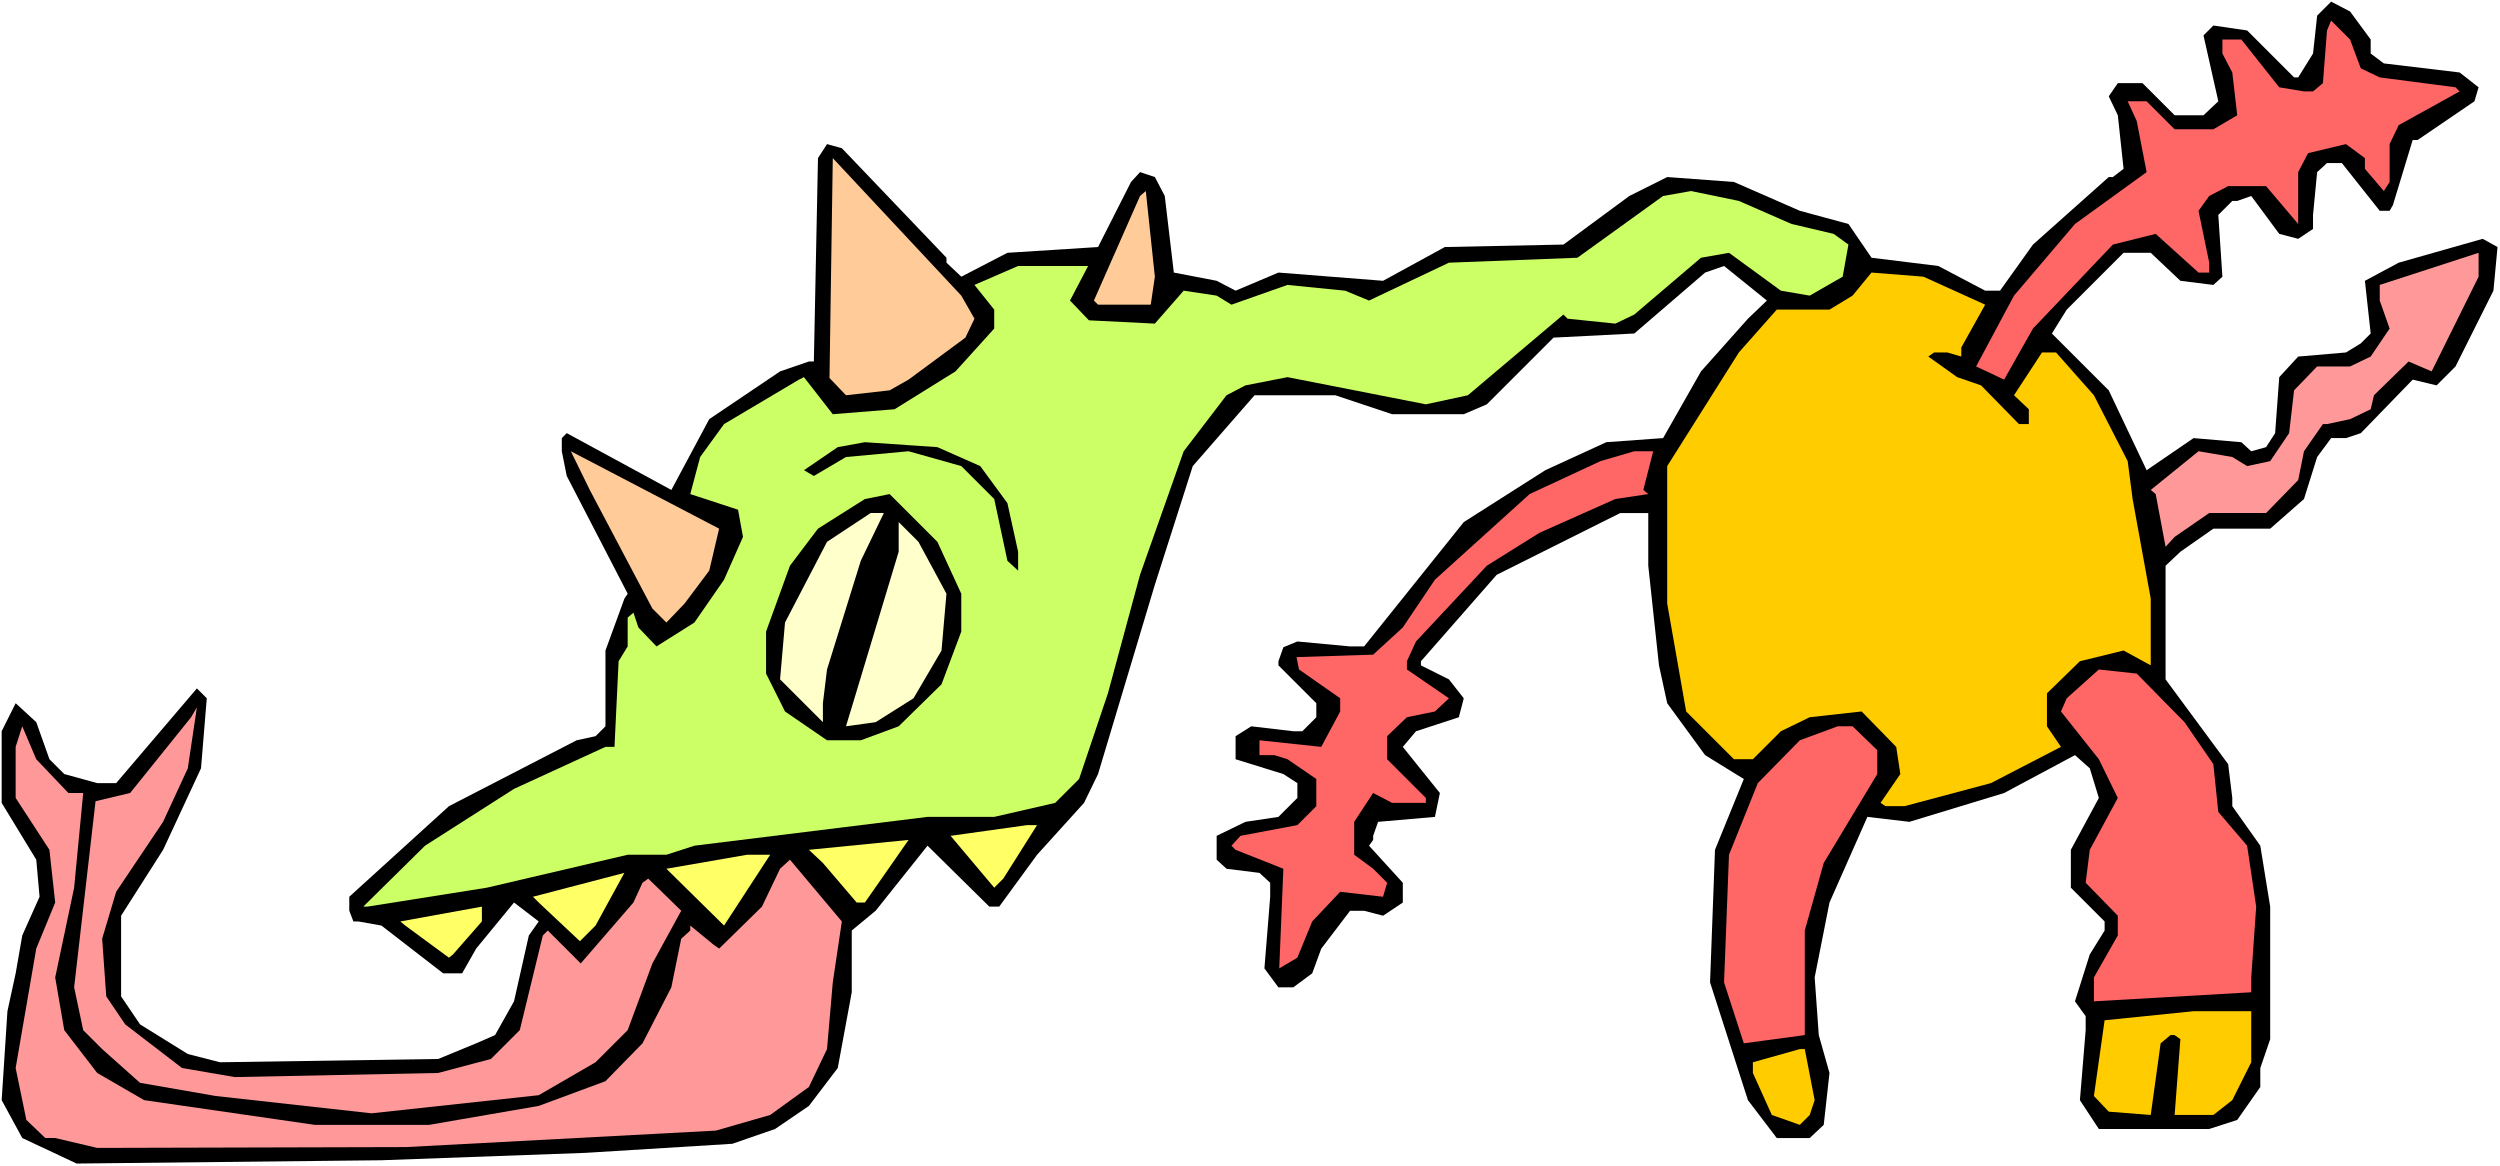 <svg xmlns="http://www.w3.org/2000/svg" fill-rule="evenodd" height="228.752" preserveAspectRatio="none" stroke-linecap="round" viewBox="0 0 3035 1416" width="490.455"><style>.pen1{stroke:none}.brush1{fill:#000}.brush2{fill:#f66}.brush3{fill:#fc9}.brush5{fill:#f99}.brush6{fill:#fc0}</style><path class="pen1" style="fill:#fff" d="M0 1416h3035V0H0v1416z"/><path class="pen1 brush1" d="M2878 48v17l16 12 92 11 23 18-5 17-69 47h-6l-24 79-4 7h-12l-46-58h-18l-12 11-5 52v17l-18 12-23-6-34-46-17 6h-6l-17 17 5 75-11 10-40-5-36-34h-33l-69 69-18 29 69 69 46 97 57-39 58 5 12 11 18-5 11-17 5-68 23-25 58-5 18-11 12-12-7-64 41-22 102-29 18 10-5 53-46 92-23 23-29-7-63 65-18 6h-18l-17 23-16 51-41 36h-69l-40 28-18 17v138l76 103 5 41v10l34 48 12 74v161l-12 35v23l-28 40-34 11h-134l-23-35 7-85v-17l-13-18 18-57 18-29v-11l-41-41v-46l34-63-11-36-18-16-86 46-115 35-51-6-46 104-18 91 5 70 13 46-7 63-17 16h-40l-35-46-46-143 6-161 35-86-47-29-46-63-10-46-13-121v-64h-34l-150 75-92 105v5l34 17 18 23-6 23-52 17-16 19 45 56-6 29-69 6-6 17v5l-5 7 41 45v24l-24 16-23-6h-17l-35 46-11 30-23 17h-18l-17-23 7-87v-17l-13-12-40-5-12-11v-29l35-17 40-6 23-23v-18l-17-11-58-18v-28l19-12 51 6h11l17-17v-17l-46-46v-5l6-17 17-7 64 6h17l121-151 99-63 74-34 69-5 46-81 57-64 23-22-52-42-23 8-86 74-98 5-81 81-28 12h-87l-69-23h-98l-75 86-46 144-69 230-17 35-57 63-46 63h-12l-75-74-63 79-29 24v75l-17 92-35 46-41 28-52 18-178 11-248 9-370 4-66-31-25-46 7-108 10-46 8-46 21-47-4-45-42-69v-87l17-34 25 23 16 45 18 18 40 11h23l98-115 12 12-7 85-46 99-51 80v98l23 34 58 36 39 10 265-4 46-19 23-10 23-41 18-80 12-17-30-23-46 56-17 30h-23l-75-58-28-5h-6l-5-13v-17l121-110 155-80 23-5 12-12v-92l23-63 4-6-74-143-6-30v-16l6-6 127 69 46-86 86-58 35-12h6l5-247 11-17 18 5 127 133v6l18 17 56-29 110-7 40-79 11-12 18 6 12 23 11 93 52 10 23 12 52-22 127 10 75-41 144-3 80-59 46-23 81 6 80 35 59 16 28 41 81 10 57 30h18l40-56 92-82h5l13-10-7-65-11-23 11-16h30l39 39h35l18-17-18-80 12-12 41 6 57 57h5l18-29 5-46 17-17 23 12 25 34z"/><path class="pen1 brush2" d="m2866 83 23 11 92 12 5 5-74 41-11 23v46l-7 11-23-27v-13l-23-17-46 11-12 23v63l-39-46h-46l-23 12-13 18 13 63v12h-13l-52-47-52 13-97 102-35 62-34-16 46-86 74-87 87-63-12-62-11-24h23l34 34h47l29-17-6-52-12-23V48h23l46 58 30 5h11l12-10 5-64 5-12 23 23 13 35z"/><path class="pen1 brush3" d="m1183 387-11 23-69 51-23 13-53 6-20-21 4-267 156 167 16 28zm214-17h-64l-5-5 56-127 7-6 11 104-5 34z"/><path class="pen1" style="fill:#cf6" d="m2175 272 51 12 18 13-7 39-40 23-35-6-63-46-34 6-81 69-23 11-58-6-5-5-116 98-51 11-168-33-51 10-23 12-52 68-53 150-39 144-35 104-29 29-74 17h-81l-283 35-34 11h-47l-171 40-145 23h-5l75-74 108-69 111-51h11l5-104 11-18v-35l7-6 6 18 22 23 46-29 36-52 23-52-6-33-58-19 12-45 29-40 91-54 6-3 35 45 75-6 74-46 47-52v-23l-24-30 53-23h85l-22 42 23 24 80 4 35-40 40 6 18 11 68-24 70 7 29 12 97-46 156-6 104-75 34-6 58 12 64 28z"/><path class="pen1 brush5" d="m2952 451-28-12-42 41-4 17-25 12-28 6h-5l-23 33-7 35-39 40h-69l-42 29-11 12-12-64-6-5 58-47 41 7 18 11 28-6 23-34 6-52 28-29h40l25-12 23-34-12-34v-19l120-39v29l-57 115z"/><path class="pen1 brush6" d="m2410 370-29 52v11l-17-5h-16l-7 5 35 25 29 10 46 47h12v-18l-18-17 34-52h17l46 52 41 80 6 46 22 121v81l-33-18-53 13-40 39v40l17 25-85 44-105 28h-23l-6-4 24-35-5-33-42-43-63 7-35 17-34 34h-23l-58-58-23-131V566l87-138 46-52h64l28-17 23-28 63 5 75 34z"/><path class="pen1 brush1" d="m1190 566 33 45 13 59v23l-13-12-16-75-40-40-64-18-76 7-39 23-12-7 41-28 33-6 88 6 52 23z"/><path class="pen1 brush3" d="m861 693-30 40-22 23-17-17-76-144-23-47 180 94-12 51z"/><path class="pen1 brush2" d="m1995 595 6 5-40 6-92 41-64 40-86 92-11 24v10l51 35-17 16-34 7-24 23v28l47 47v6h-41l-23-12-23 35v40l23 17 17 17-5 17-52-6-34 36-18 44-22 13 5-121-58-23-5-5 11-12 69-13 23-23v-33l-35-24-16-5h-18v-18l75 8 23-43v-16l-50-35-3-15 93-3 36-33 39-58 115-104 86-40 41-12h23l-12 47z"/><path class="pen1 brush1" d="M1167 721v46l-24 64-52 51-46 17h-41l-51-35-23-46v-51l29-80 34-45 57-36 30-6 58 58 29 63z"/><path class="pen1" d="m1045 681-41 132-5 41v23l-52-52 6-69 51-98 53-35h16l-28 58zm104 40-6 69-34 58-46 29-36 5 7-23 57-189v-36l24 24 34 63z" style="fill:#ffc"/><path class="pen1 brush2" d="m2652 877 35 51 6 58 35 41 11 74-6 86v18l-191 11v-29l29-51v-24l-39-40 5-40 34-63-23-47-46-58 7-16 39-35 46 5 58 59z"/><path class="pen1 brush5" d="m198 998-57 85-17 57 5 70 23 34 69 53 64 11 247-5 64-17 35-35 28-115 6-6 40 40 64-74 11-24 7-5 40 39-35 64-30 81-39 39-69 40-203 22-189-21-92-16-46-41-23-23-11-52 26-226 42-10 74-92 7-12-11 74-30 65z"/><path class="pen1 brush5" d="M83 963h18l-11 115-23 109 11 64 40 52 57 33 207 30h139l133-23 81-30 45-46 35-68 12-59 11-10v-6l28 23 7 5 52-51 22-46 12-11 63 75-11 74-7 81-22 46-47 34-66 19-376 20-375 1-51-12H55l-23-22-13-63 25-145 23-56-7-64-41-63v-62l8-25 17 40 39 41z"/><path class="pen1 brush2" d="M2279 911v29l-65 108-23 82v127l-74 10-24-74 6-155 35-87 51-52 46-17h18l30 29z"/><path class="pen1" d="m1218 1067-11 11-53-63 93-13h12l-41 65zm-178 29-41-48-17-16 121-12-53 76h-10zm-161 28-70-69 98-17h28l-56 86zm-175 19-50-47-7-7 111-29-35 64-19 19zm-154 16-5 4-53-39-6-5 99-18v18l-35 40z" style="fill:#ff6"/><path class="pen1 brush6" d="m2733 1290-23 46-23 18h-47l7-92-7-5h-5l-12 10-12 87-51-4-18-19 13-92 108-11h70v62zm-530 46-6 18-12 12-34-12-23-51v-13l57-16h6l12 62z"/></svg>

